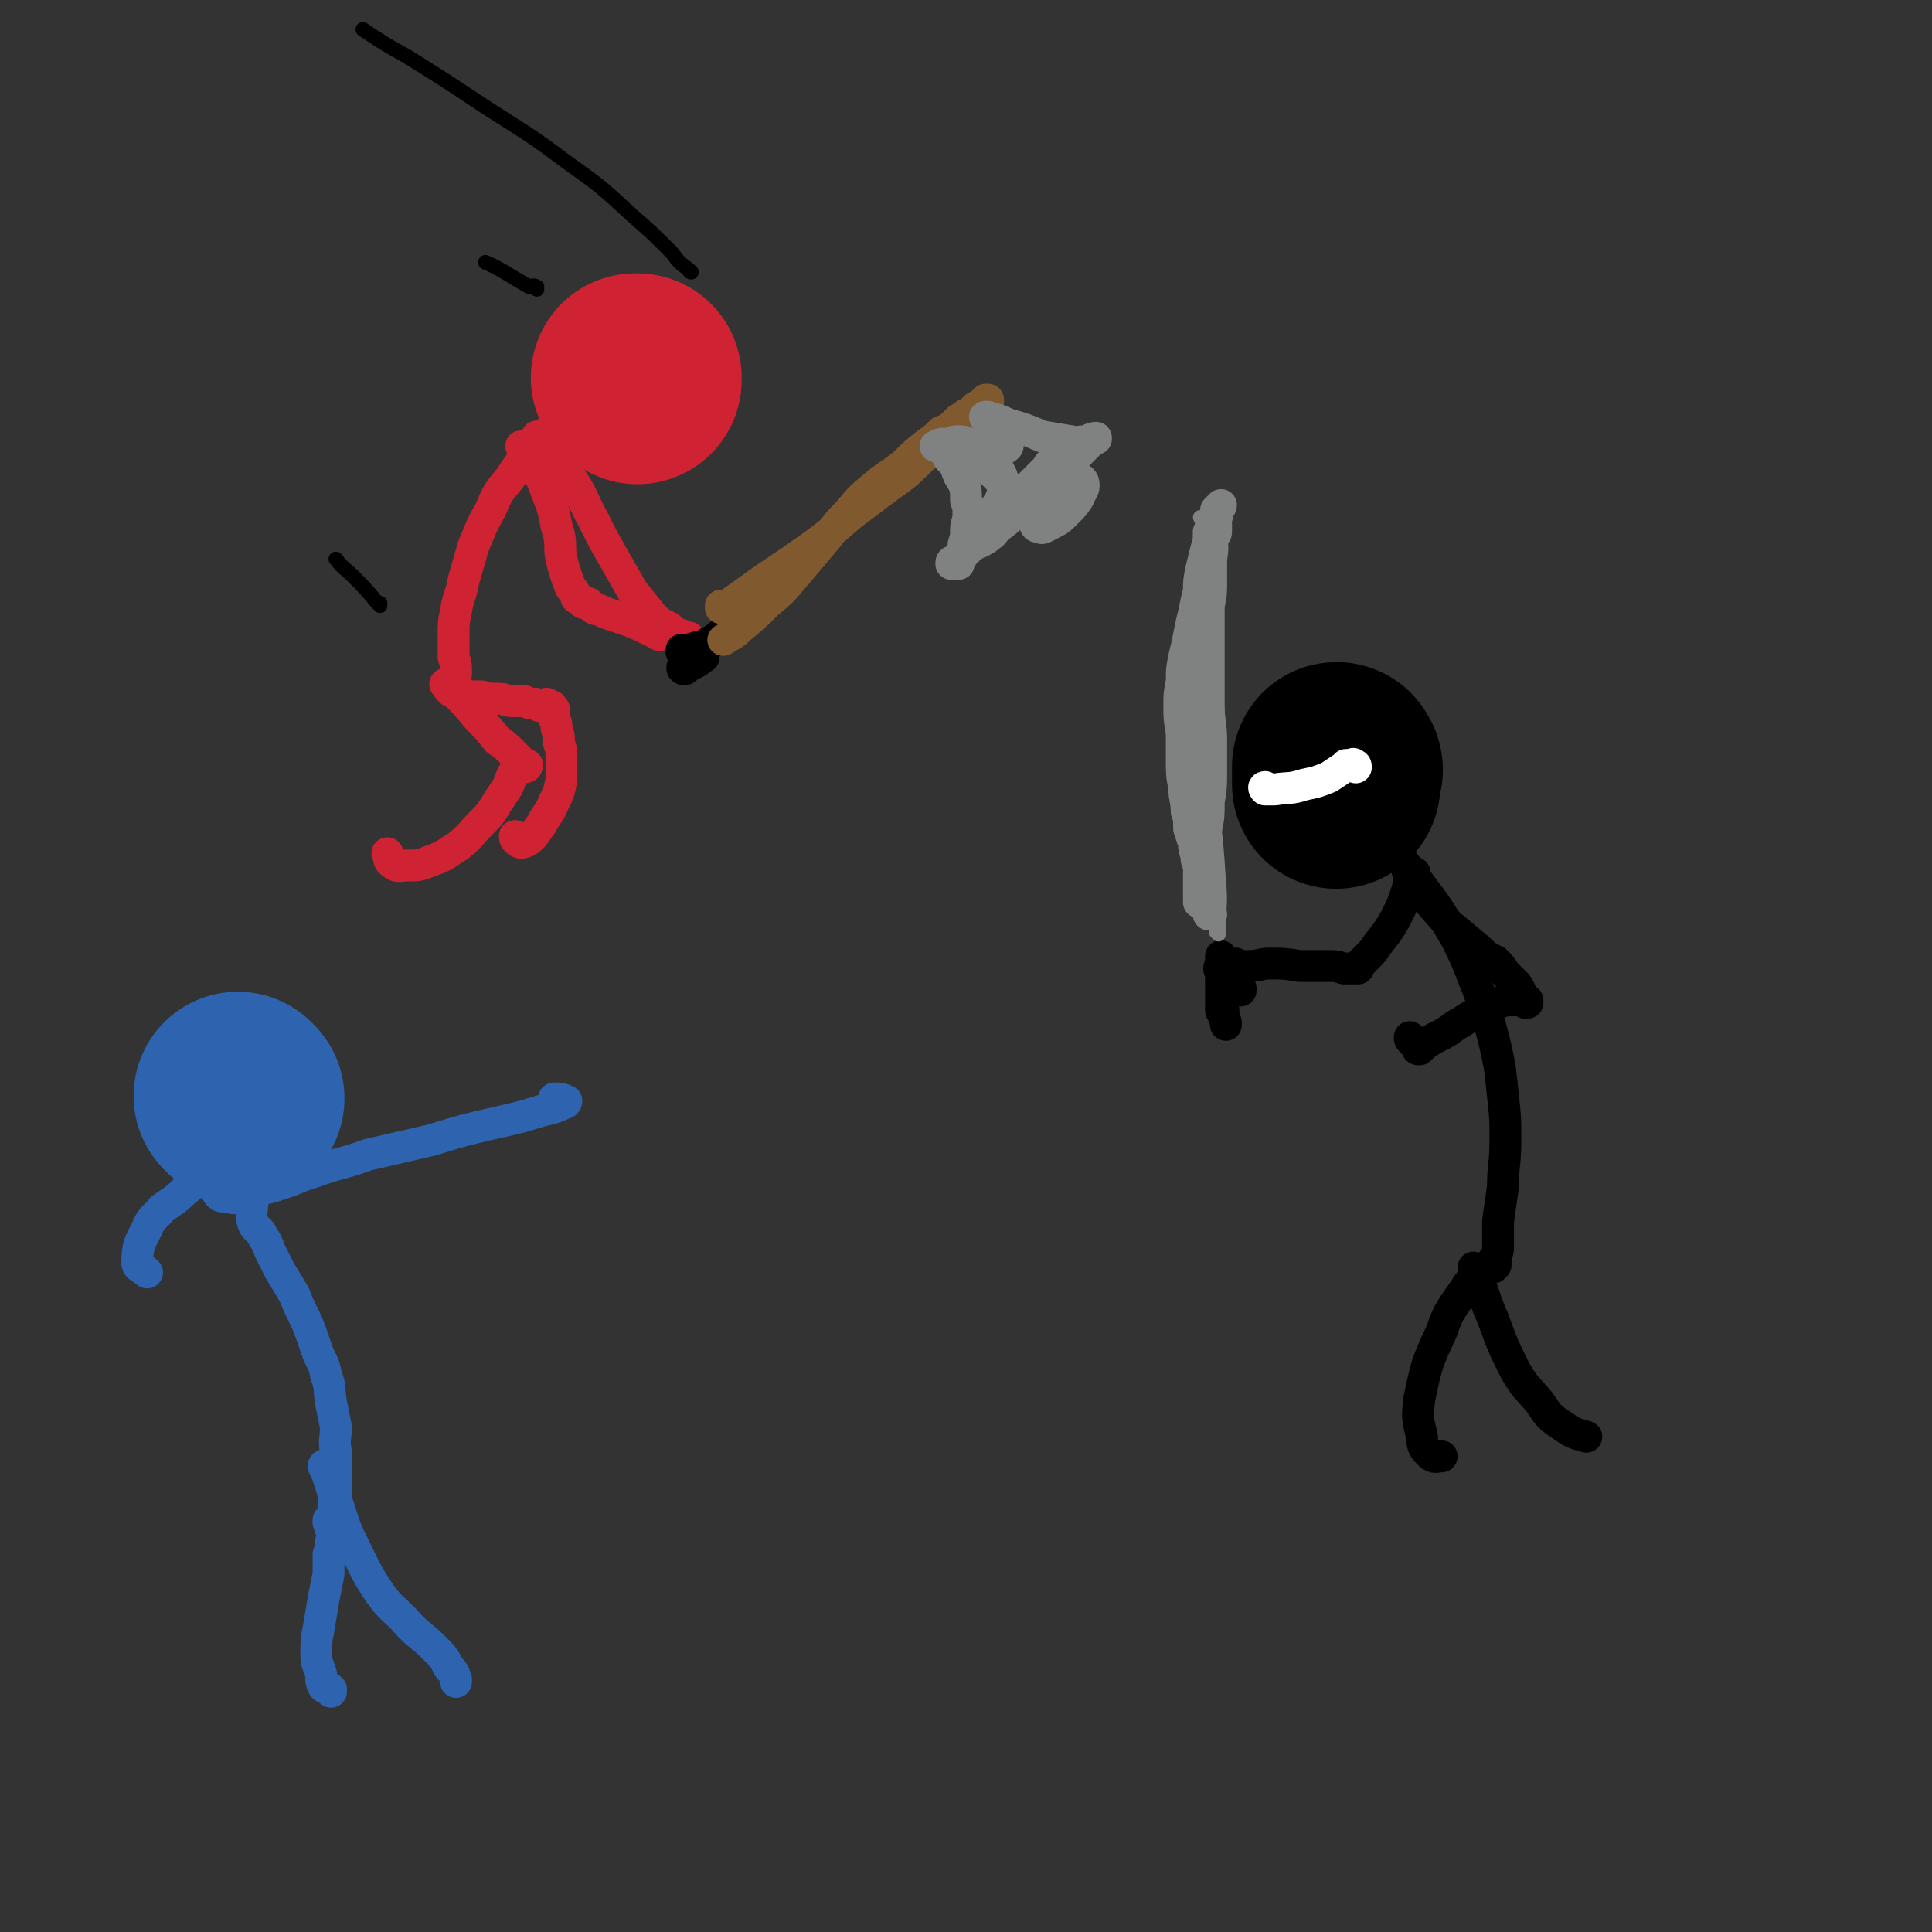 <svg viewBox='0 0 788 788' version='1.1' xmlns='http://www.w3.org/2000/svg' xmlns:xlink='http://www.w3.org/1999/xlink'><rect x="0" y="0" width="788" height="788" fill="#333333" stroke="none"/><g fill='none' stroke='rgb(0,0,0)' stroke-width='85' stroke-linecap='round' stroke-linejoin='round'><path d='M546,314c0,-1 -1,-1 -1,-1 0,-1 0,0 0,0 0,0 0,0 0,0 1,0 0,-1 0,0 0,0 0,1 0,3 0,2 0,2 0,4 '/></g>
<g fill='none' stroke='rgb(0,0,0)' stroke-width='13' stroke-linecap='round' stroke-linejoin='round'><path d='M562,340c0,0 -1,-1 -1,-1 0,0 0,1 0,1 0,0 0,0 0,0 1,0 0,-1 0,-1 0,0 0,1 0,1 0,0 0,0 0,0 2,2 2,1 4,3 7,8 7,8 13,16 9,12 9,12 16,24 5,10 5,11 9,21 4,11 4,11 7,23 2,9 2,10 3,20 1,9 1,9 1,18 0,10 -1,10 -1,19 -1,7 -1,7 -2,14 0,5 0,5 0,10 0,2 0,2 -1,5 0,2 0,2 0,3 -1,1 -1,1 -1,1 0,0 0,0 0,0 0,-1 0,-2 0,-3 '/><path d='M577,357c0,-1 -1,-1 -1,-1 0,0 0,0 1,0 0,0 0,0 0,0 '/><path d='M575,356c0,0 -1,-1 -1,-1 0,0 0,0 1,0 0,0 0,0 0,0 0,1 -1,0 -1,0 0,0 0,0 1,0 0,0 0,0 0,0 -1,4 0,4 -1,8 -2,6 -2,6 -5,12 -3,5 -3,5 -7,10 -2,3 -2,3 -5,6 -1,1 -1,1 -2,2 -1,1 -1,1 -1,1 0,0 0,0 0,0 0,1 0,1 0,1 -1,0 -1,0 -1,0 0,0 0,0 -1,0 0,0 0,0 -1,0 -1,0 -1,0 -3,0 -3,-1 -3,-1 -7,-1 -5,0 -5,0 -11,0 -6,-1 -6,-1 -12,-1 -4,0 -4,1 -9,1 -1,0 -1,0 -3,0 -1,0 -1,0 -2,-1 '/><path d='M579,363c0,0 -1,-1 -1,-1 0,0 0,0 1,1 0,0 0,0 0,0 0,0 -1,-1 -1,-1 0,0 0,0 1,1 0,0 0,0 0,0 1,1 1,1 2,3 5,5 5,6 10,11 6,5 6,5 12,10 3,3 3,3 7,5 2,2 2,2 4,5 2,2 2,2 4,4 1,1 1,1 2,3 0,1 0,1 1,2 0,1 0,1 1,2 0,0 0,0 0,1 1,0 1,0 1,0 0,0 0,0 0,0 0,0 0,0 0,0 0,0 0,0 0,-1 0,0 0,0 0,0 -1,-1 -1,0 -2,0 -2,-1 -2,-1 -3,0 -4,0 -4,0 -7,1 -4,2 -4,2 -8,4 -5,2 -5,3 -9,5 -4,3 -4,3 -8,5 -2,1 -2,1 -5,3 -1,1 -1,1 -2,2 -1,0 -1,0 -1,-1 -1,0 0,-1 -1,-1 0,-1 0,-1 -1,-1 0,0 0,0 0,-1 0,0 0,0 0,0 -1,0 -1,0 -1,-1 '/><path d='M601,523c0,0 0,-1 -1,-1 0,0 1,0 1,0 0,0 0,0 0,0 0,1 0,0 -1,0 0,0 1,0 1,0 0,0 0,0 0,0 -2,2 -2,1 -3,3 -6,9 -7,9 -10,18 -6,13 -6,13 -9,27 -1,8 -1,8 1,16 0,4 1,5 3,7 2,2 3,1 5,1 '/><path d='M602,518c0,0 -1,-1 -1,-1 0,0 0,0 0,0 1,2 1,2 1,3 4,9 3,9 7,18 4,11 4,11 9,21 4,7 5,7 10,13 4,6 4,6 10,10 4,3 6,3 9,4 '/></g>
<g fill='none' stroke='rgb(255,255,255)' stroke-width='13' stroke-linecap='round' stroke-linejoin='round'><path d='M517,322c-1,0 -1,-1 -1,-1 -1,0 0,1 0,1 0,0 0,0 0,0 0,0 0,-1 0,-1 -1,0 0,1 0,1 0,0 0,0 0,0 0,0 0,-1 0,-1 -1,0 0,1 0,1 2,0 2,0 4,0 6,-1 6,0 12,-2 5,-1 5,-1 10,-3 3,-2 3,-2 6,-4 1,0 1,-1 1,-1 1,0 1,0 2,0 1,0 1,-1 1,0 1,0 1,0 1,1 0,0 0,0 0,0 '/></g>
<g fill='none' stroke='rgb(0,0,0)' stroke-width='13' stroke-linecap='round' stroke-linejoin='round'><path d='M505,400c0,0 -1,-1 -1,-1 0,0 0,0 1,1 0,0 0,0 0,0 0,0 -1,-1 -1,-1 0,0 0,0 1,1 0,0 0,0 0,0 0,0 -1,-1 -1,-1 0,1 1,2 2,4 0,0 0,1 0,1 -1,0 0,-1 -1,-2 0,-1 0,-1 -1,-2 -1,-1 -1,-1 -2,-1 -1,0 -2,1 -2,2 -1,1 -1,2 -1,4 0,0 1,0 1,0 '/><path d='M499,413c0,0 -1,-1 -1,-1 0,0 0,0 1,0 0,0 0,0 0,0 0,1 -1,1 -1,0 0,-4 0,-4 0,-8 0,-5 0,-5 0,-11 0,-1 0,-1 0,-2 0,0 0,0 0,0 0,0 0,-1 0,-1 0,1 0,1 0,3 -1,2 -1,2 0,4 0,4 0,4 0,7 0,4 0,4 1,8 0,2 0,2 1,5 0,1 0,1 0,1 '/></g>
<g fill='none' stroke='rgb(128,130,130)' stroke-width='6' stroke-linecap='round' stroke-linejoin='round'><path d='M497,381c0,0 -1,-1 -1,-1 0,0 1,0 1,1 0,0 0,0 0,0 0,-2 0,-2 0,-3 0,-9 1,-9 0,-19 -1,-15 -1,-15 -3,-31 -1,-14 -1,-14 -1,-29 0,-14 0,-14 1,-28 1,-11 1,-11 2,-22 0,-7 0,-7 1,-15 0,-6 1,-6 1,-11 0,-3 -1,-3 -2,-7 0,-1 0,-1 -1,-3 0,-1 0,-1 -1,-2 0,0 -1,0 -1,0 -1,0 -1,0 -2,0 0,0 0,0 0,0 0,0 0,0 0,0 0,0 0,0 0,0 0,0 0,1 0,1 0,0 0,0 -1,0 0,-1 0,-1 0,-1 0,0 0,0 0,0 0,0 0,0 0,0 -1,0 0,0 0,1 0,0 0,0 0,0 '/></g>
<g fill='none' stroke='rgb(128,130,130)' stroke-width='13' stroke-linecap='round' stroke-linejoin='round'><path d='M494,373c0,0 -1,-1 -1,-1 0,0 0,1 0,1 0,0 0,0 0,0 1,0 0,-1 0,-1 0,0 0,1 0,1 0,0 0,0 0,0 1,0 0,0 0,-1 -1,-3 -1,-3 -1,-6 -1,-4 -1,-4 -2,-7 -1,-3 -1,-3 -1,-6 -1,-2 -1,-2 -1,-4 -1,-3 -1,-3 -1,-5 -1,-3 -1,-3 -2,-6 0,-4 0,-4 -1,-7 0,-5 -1,-5 -1,-10 -1,-5 -1,-5 -1,-11 0,-6 0,-6 0,-11 -1,-6 -1,-6 -1,-11 0,-5 0,-5 1,-10 0,-5 0,-5 1,-10 1,-4 1,-4 2,-9 1,-5 1,-5 2,-9 1,-5 1,-5 2,-9 0,-4 0,-4 1,-9 1,-4 1,-4 2,-8 1,-3 1,-3 1,-7 1,-2 1,-2 2,-5 1,-2 1,-2 1,-4 1,0 1,0 1,-1 1,0 1,-1 1,-1 0,0 0,0 0,0 0,0 0,0 0,0 -1,1 -1,1 -1,1 0,1 -1,1 -1,2 0,1 1,1 0,2 0,2 0,2 0,4 0,1 0,1 0,2 0,1 -1,1 -1,2 -1,2 -1,2 -1,3 0,2 0,2 0,4 0,2 0,2 0,5 0,3 0,3 0,7 0,4 0,4 -1,9 0,7 0,7 0,13 0,7 0,7 0,13 0,7 0,7 0,14 0,8 1,8 1,15 0,7 0,7 0,13 0,6 0,6 -1,12 0,6 0,6 -1,11 -1,5 -1,5 -2,10 -1,4 0,4 -1,8 0,4 0,4 0,8 0,2 0,3 0,4 '/></g>
<g fill='none' stroke='rgb(207,34,51)' stroke-width='85' stroke-linecap='round' stroke-linejoin='round'><path d='M260,155c0,0 0,-1 -1,-1 0,0 1,0 1,0 0,0 0,0 0,0 0,1 0,0 -1,0 '/></g>
<g fill='none' stroke='rgb(207,34,51)' stroke-width='13' stroke-linecap='round' stroke-linejoin='round'><path d='M247,165c-1,-1 -1,-1 -1,-1 -1,-1 0,0 0,0 0,0 0,0 0,0 0,0 0,0 0,0 -1,-1 0,0 0,0 0,0 0,0 0,0 0,0 0,-1 0,0 -4,0 -4,1 -8,3 -6,3 -6,3 -12,7 -5,4 -5,4 -9,9 -5,6 -5,6 -9,12 -5,6 -5,6 -8,13 -4,7 -4,8 -7,15 -2,7 -2,7 -4,14 -1,6 -2,6 -3,12 -1,5 -1,5 -1,11 0,4 0,4 0,8 1,3 1,3 1,6 0,2 0,2 -1,4 0,1 0,1 -1,2 0,1 0,2 0,2 0,0 0,0 0,0 0,0 0,-1 0,-1 0,0 0,0 0,0 1,0 0,0 0,0 0,0 0,0 0,0 0,0 0,0 0,0 0,0 0,-1 0,-1 0,0 0,1 0,1 0,0 -1,0 -1,0 0,0 0,0 1,0 0,0 0,0 0,0 0,0 0,0 0,0 0,0 0,0 0,0 0,-1 0,0 0,0 0,0 0,0 0,0 0,0 0,-1 0,0 0,0 0,0 0,0 0,0 0,0 0,0 1,0 1,0 1,1 0,0 0,0 0,0 0,0 -1,-1 -1,-1 0,0 0,0 1,1 0,0 0,0 0,0 0,0 0,0 0,0 0,0 0,0 0,0 0,0 0,0 0,0 0,0 0,0 0,0 0,0 0,0 1,0 0,1 0,1 1,1 1,0 1,0 1,0 1,0 1,0 1,0 1,0 1,1 2,1 1,0 1,0 3,0 3,0 3,0 5,1 3,0 3,0 5,0 2,0 2,1 5,1 3,0 3,0 5,0 2,1 2,1 4,1 1,0 1,0 2,1 1,0 1,-1 1,0 1,0 1,0 1,0 0,0 0,0 1,0 0,0 0,0 0,0 0,0 0,0 0,-1 0,0 0,1 1,1 0,0 0,-1 0,0 0,0 0,0 1,0 0,0 0,0 0,0 0,0 0,0 0,1 1,0 1,0 1,1 0,1 0,1 0,3 1,2 1,2 1,4 1,3 1,3 1,6 1,3 1,3 1,7 0,4 0,4 0,8 -1,5 -1,5 -3,9 -2,5 -3,5 -5,9 -3,4 -3,5 -6,7 -2,1 -3,1 -4,0 -1,-1 -1,-1 -1,-2 '/><path d='M183,280c-1,0 -1,-1 -1,-1 -1,0 0,0 0,0 0,0 0,0 0,0 0,1 0,0 0,0 -1,0 0,0 0,0 1,1 1,1 3,3 5,5 5,5 10,11 4,4 4,4 8,9 3,2 3,2 5,4 2,2 2,2 4,4 0,1 0,1 1,1 1,1 1,1 2,1 0,0 0,1 -1,1 0,0 0,-1 0,-1 0,0 0,0 1,0 0,0 0,0 0,0 -1,0 -1,0 -1,0 -1,0 -1,0 -2,0 -1,1 -1,1 -1,1 -1,1 -1,2 -2,3 -1,2 -1,3 -2,5 -2,3 -2,3 -4,6 -3,5 -3,5 -7,9 -4,4 -4,5 -9,9 -5,3 -5,4 -11,6 -5,2 -5,2 -10,2 -3,0 -4,1 -6,-1 -2,-1 -1,-3 -2,-4 '/><path d='M220,179c0,0 -1,0 -1,-1 0,0 0,1 1,1 0,0 0,0 0,0 0,0 -1,0 -1,-1 0,0 0,1 1,1 0,0 0,0 0,0 1,1 1,1 2,2 5,6 6,6 10,13 6,8 5,9 10,18 4,8 4,8 8,15 4,7 4,7 8,14 4,5 4,5 8,10 3,3 3,3 7,5 2,2 2,2 5,3 1,1 1,1 3,1 0,1 1,1 0,1 0,0 0,0 -1,0 0,0 0,0 -1,0 '/><path d='M214,183c-1,0 -1,-1 -1,-1 -1,0 0,0 0,1 0,0 0,0 0,0 0,0 0,-1 0,-1 -1,0 0,0 0,1 0,0 0,0 0,0 3,4 3,4 6,8 3,7 3,7 6,15 2,6 1,6 3,12 1,5 0,5 1,10 1,4 1,4 2,7 1,3 1,3 2,5 1,1 1,1 2,3 0,1 0,1 1,1 1,1 1,0 1,1 1,0 0,0 1,1 1,0 1,0 2,0 1,1 1,1 2,2 1,1 1,0 3,1 2,1 2,1 5,2 3,1 3,1 6,2 3,1 2,1 5,2 2,1 2,1 4,2 1,0 1,0 2,1 1,0 1,1 2,1 0,0 0,0 0,0 '/></g>
<g fill='none' stroke='rgb(0,0,0)' stroke-width='13' stroke-linecap='round' stroke-linejoin='round'><path d='M279,266c-1,0 -1,0 -1,-1 0,0 0,1 0,1 0,0 0,0 0,0 0,0 0,0 0,-1 0,0 0,1 0,1 2,0 2,0 3,-1 5,-2 6,-1 11,-4 3,-2 4,-3 6,-4 1,-1 -1,0 -2,0 -4,3 -3,3 -7,5 -3,3 -3,3 -7,6 -2,2 -2,1 -3,3 -1,1 -1,2 0,2 1,0 1,-1 3,-2 3,-1 3,-2 5,-3 '/></g>
<g fill='none' stroke='rgb(129,89,47)' stroke-width='13' stroke-linecap='round' stroke-linejoin='round'><path d='M295,248c-1,0 -1,0 -1,-1 0,0 0,1 0,1 2,-1 2,-1 4,-2 7,-5 7,-5 14,-10 9,-6 9,-6 19,-13 8,-6 8,-6 16,-13 8,-6 8,-6 16,-12 7,-5 7,-5 13,-11 6,-5 6,-4 12,-9 3,-3 3,-3 6,-6 2,-3 2,-3 4,-6 2,-1 2,-1 4,-2 0,-1 0,-1 0,-1 1,0 1,0 1,0 0,0 0,1 0,1 0,0 0,0 0,0 -1,0 -1,0 -2,0 -1,1 -1,1 -2,2 -1,0 -1,0 -2,1 -1,1 -1,1 -3,2 -1,1 -1,1 -3,2 -1,1 -1,1 -2,2 -2,2 -2,2 -5,3 -3,3 -3,3 -6,5 -5,4 -5,4 -9,8 -6,5 -6,4 -12,9 -6,5 -6,5 -11,11 -6,6 -5,6 -11,13 -5,6 -5,6 -11,13 -5,6 -5,6 -11,11 -5,5 -5,5 -11,10 -3,3 -4,3 -7,5 '/></g>
<g fill='none' stroke='rgb(128,130,130)' stroke-width='13' stroke-linecap='round' stroke-linejoin='round'><path d='M403,171c0,0 -1,-1 -1,-1 0,0 0,0 1,0 0,0 0,0 0,0 0,1 -2,0 -1,0 4,1 5,1 9,3 7,2 7,2 14,5 6,1 6,1 12,2 2,1 2,0 5,0 2,0 2,0 3,-1 0,0 0,0 1,0 0,0 0,0 0,0 0,0 0,0 0,0 1,-1 1,0 1,0 0,0 0,-1 0,0 -1,0 -1,0 -1,0 0,0 0,0 0,0 -1,1 -1,1 -1,1 -1,1 -1,1 -2,2 -1,1 -1,1 -2,2 -3,3 -3,3 -5,5 -4,3 -4,3 -7,6 -4,4 -4,4 -8,8 -4,4 -4,4 -8,7 -3,3 -3,3 -6,5 -2,2 -1,2 -4,4 -1,1 -1,1 -2,1 -1,1 -1,1 -1,1 0,0 0,0 -1,0 0,0 0,0 0,0 -1,1 -1,1 -2,1 -1,1 -1,1 -2,2 -2,2 -2,2 -4,3 -1,1 -1,1 -2,2 -1,0 -1,0 -1,1 0,0 0,0 1,0 0,0 0,0 1,0 0,0 0,0 0,0 0,0 0,0 0,0 0,0 1,0 1,0 0,0 0,0 0,-1 1,-1 1,-1 1,-2 1,-3 1,-3 1,-5 1,-3 1,-3 1,-6 0,-3 1,-3 1,-6 0,-3 0,-3 -1,-6 0,-4 0,-4 -1,-7 -2,-3 -2,-3 -3,-6 -1,-2 -1,-2 -3,-4 -1,-2 -1,-2 -2,-3 -1,-1 -1,-1 -2,-2 -1,0 -1,0 -1,0 -1,0 0,0 0,0 1,-1 2,-1 3,-1 1,0 1,0 2,0 2,-1 2,-1 4,-1 2,0 2,0 4,1 2,0 2,1 4,1 2,1 2,1 4,3 2,1 1,2 3,4 1,2 1,2 2,4 1,2 1,2 1,4 0,2 1,2 0,4 -1,4 -2,4 -4,8 -2,3 -2,3 -4,6 -2,2 -2,2 -3,4 0,1 -1,2 0,2 0,0 1,0 1,-1 3,-2 3,-2 5,-5 3,-4 3,-4 7,-8 4,-4 4,-4 8,-8 4,-4 4,-4 8,-8 1,-2 1,-2 3,-3 1,-1 3,-3 3,-2 0,0 -1,2 -2,3 -2,4 -2,4 -4,8 -3,4 -3,4 -4,8 -1,3 -2,4 -1,7 0,2 0,3 2,3 1,1 2,0 4,-1 4,-2 4,-2 7,-5 3,-3 3,-3 5,-6 1,-3 2,-3 2,-5 0,-2 -1,-3 -3,-3 -3,0 -4,1 -7,3 -5,2 -5,2 -9,4 -3,2 -3,2 -5,4 -1,1 -1,1 -1,1 -1,0 -1,1 -2,1 -1,-1 -1,-2 -2,-3 -2,-3 -1,-3 -3,-6 -2,-3 -2,-3 -5,-6 -2,-3 -3,-3 -5,-6 -2,-2 -2,-2 -3,-4 0,0 0,0 0,0 0,-1 0,0 1,0 2,1 2,0 4,0 3,0 4,1 7,0 1,0 1,0 2,-1 '/></g>
<g fill='none' stroke='rgb(0,0,0)' stroke-width='6' stroke-linecap='round' stroke-linejoin='round'><path d='M282,111c0,0 -1,0 -1,-1 0,0 0,1 1,1 0,0 0,0 0,0 0,0 0,0 -1,-1 -4,-3 -4,-3 -7,-7 -8,-8 -8,-8 -16,-15 -13,-12 -13,-12 -27,-22 -16,-12 -17,-12 -34,-23 -15,-10 -15,-10 -31,-20 -9,-5 -9,-5 -18,-11 '/><path d='M219,118c0,-1 -1,-1 -1,-1 0,-1 0,0 1,0 0,0 0,0 0,0 0,0 0,0 -1,0 -1,-1 -1,0 -2,0 -9,-5 -11,-7 -18,-10 '/><path d='M155,247c0,0 0,-1 -1,-1 0,0 1,0 1,0 0,0 0,0 0,0 0,1 0,0 -1,0 -5,-6 -5,-6 -10,-11 -3,-3 -4,-3 -7,-7 '/></g>
<g fill='none' stroke='rgb(45,99,175)' stroke-width='85' stroke-linecap='round' stroke-linejoin='round'><path d='M98,448c0,0 -1,-1 -1,-1 0,0 0,0 0,0 '/></g>
<g fill='none' stroke='rgb(45,99,175)' stroke-width='13' stroke-linecap='round' stroke-linejoin='round'><path d='M83,470c0,0 -1,0 -1,-1 0,0 0,1 0,1 0,0 0,0 0,0 1,0 0,-1 0,-1 0,1 1,2 1,4 2,4 1,4 3,8 1,3 1,3 3,6 1,1 1,1 2,1 2,1 2,0 3,0 1,1 1,1 3,0 0,0 0,0 1,0 1,0 1,0 2,-1 2,0 2,0 5,-1 4,-2 4,-1 9,-3 7,-2 7,-3 14,-5 11,-4 11,-3 22,-7 13,-3 13,-3 26,-6 13,-4 13,-4 26,-7 9,-2 9,-2 19,-5 4,-1 5,-1 9,-3 1,0 1,-1 1,-1 -2,-1 -3,-1 -5,-1 '/><path d='M91,472c0,0 0,-1 -1,-1 0,0 1,0 1,1 0,0 0,0 0,0 0,0 0,-1 -1,-1 0,0 1,0 1,1 0,0 0,0 0,0 -5,4 -5,4 -9,8 -4,3 -3,3 -7,6 -4,4 -5,4 -9,7 -3,4 -4,3 -6,8 -3,6 -4,7 -4,14 0,2 2,2 4,4 '/><path d='M105,484c-1,-1 -1,-1 -1,-1 0,0 0,0 0,0 0,0 0,0 0,0 0,0 0,0 0,0 0,0 0,0 0,0 0,0 0,0 0,0 0,4 -1,4 -1,7 0,4 -1,5 0,8 1,4 3,3 4,6 2,3 2,3 3,6 2,4 2,4 4,8 3,5 3,5 6,10 2,5 2,5 5,11 2,5 2,5 4,11 2,6 3,5 4,11 2,5 1,5 2,11 1,5 1,5 2,10 0,5 -1,5 0,10 0,5 0,5 0,9 0,3 0,3 0,6 0,3 0,3 -1,6 0,1 0,1 0,2 0,1 0,1 1,2 0,0 0,0 0,0 0,1 0,1 0,1 0,0 -1,0 0,0 0,0 0,0 0,0 0,0 0,0 0,-1 0,0 0,1 0,1 0,0 0,0 0,0 0,0 0,0 0,0 0,0 0,0 0,0 0,-1 0,-1 0,-1 0,0 0,0 0,0 0,0 0,0 0,0 0,0 0,0 0,0 0,0 0,0 0,0 0,0 0,0 0,0 0,0 0,1 0,1 0,0 0,0 0,0 0,-1 0,-1 0,-1 0,0 0,0 0,0 0,0 0,1 0,1 0,0 0,0 -1,0 0,0 0,0 0,0 0,-1 0,-1 0,-1 0,0 0,0 1,0 0,0 0,0 0,0 0,0 0,0 0,0 0,0 0,0 0,0 0,1 0,1 -1,1 0,0 0,0 0,0 0,1 0,1 -1,1 0,1 0,1 0,1 0,0 0,0 -1,0 0,0 0,1 0,1 0,0 0,-1 0,0 1,0 0,0 1,0 0,0 0,0 0,0 0,0 0,0 0,0 0,0 0,0 0,1 0,0 0,0 0,0 0,0 0,-1 -1,-1 0,0 1,0 1,1 0,0 0,0 0,0 0,0 0,0 0,0 1,0 0,-1 0,-1 0,0 0,1 0,1 0,0 0,0 0,0 0,0 0,0 0,1 0,0 0,-1 0,-1 0,0 0,1 0,1 0,0 0,0 1,0 0,0 0,0 0,1 0,0 0,0 0,0 0,0 0,0 0,0 0,0 0,0 0,0 0,0 0,0 0,0 0,0 0,0 -1,0 0,0 1,0 1,0 0,0 0,0 0,1 0,0 0,0 0,0 0,0 0,0 0,0 0,0 0,0 0,1 0,0 0,0 0,0 0,2 -1,2 -1,3 0,2 0,2 -1,5 0,4 0,4 0,8 -1,5 -1,5 -2,10 -1,6 -1,6 -2,12 -1,5 -1,5 -1,11 0,4 1,4 2,8 0,3 0,3 1,5 1,1 2,0 3,1 0,0 0,1 0,1 0,0 0,-1 0,-1 '/><path d='M133,599c0,0 -1,-2 -1,-1 2,4 2,5 4,11 4,10 3,11 8,21 5,10 5,11 11,20 5,7 6,6 12,13 5,5 5,4 10,9 4,4 4,4 6,8 2,2 2,2 3,5 0,0 0,0 0,1 '/></g>
</svg>
